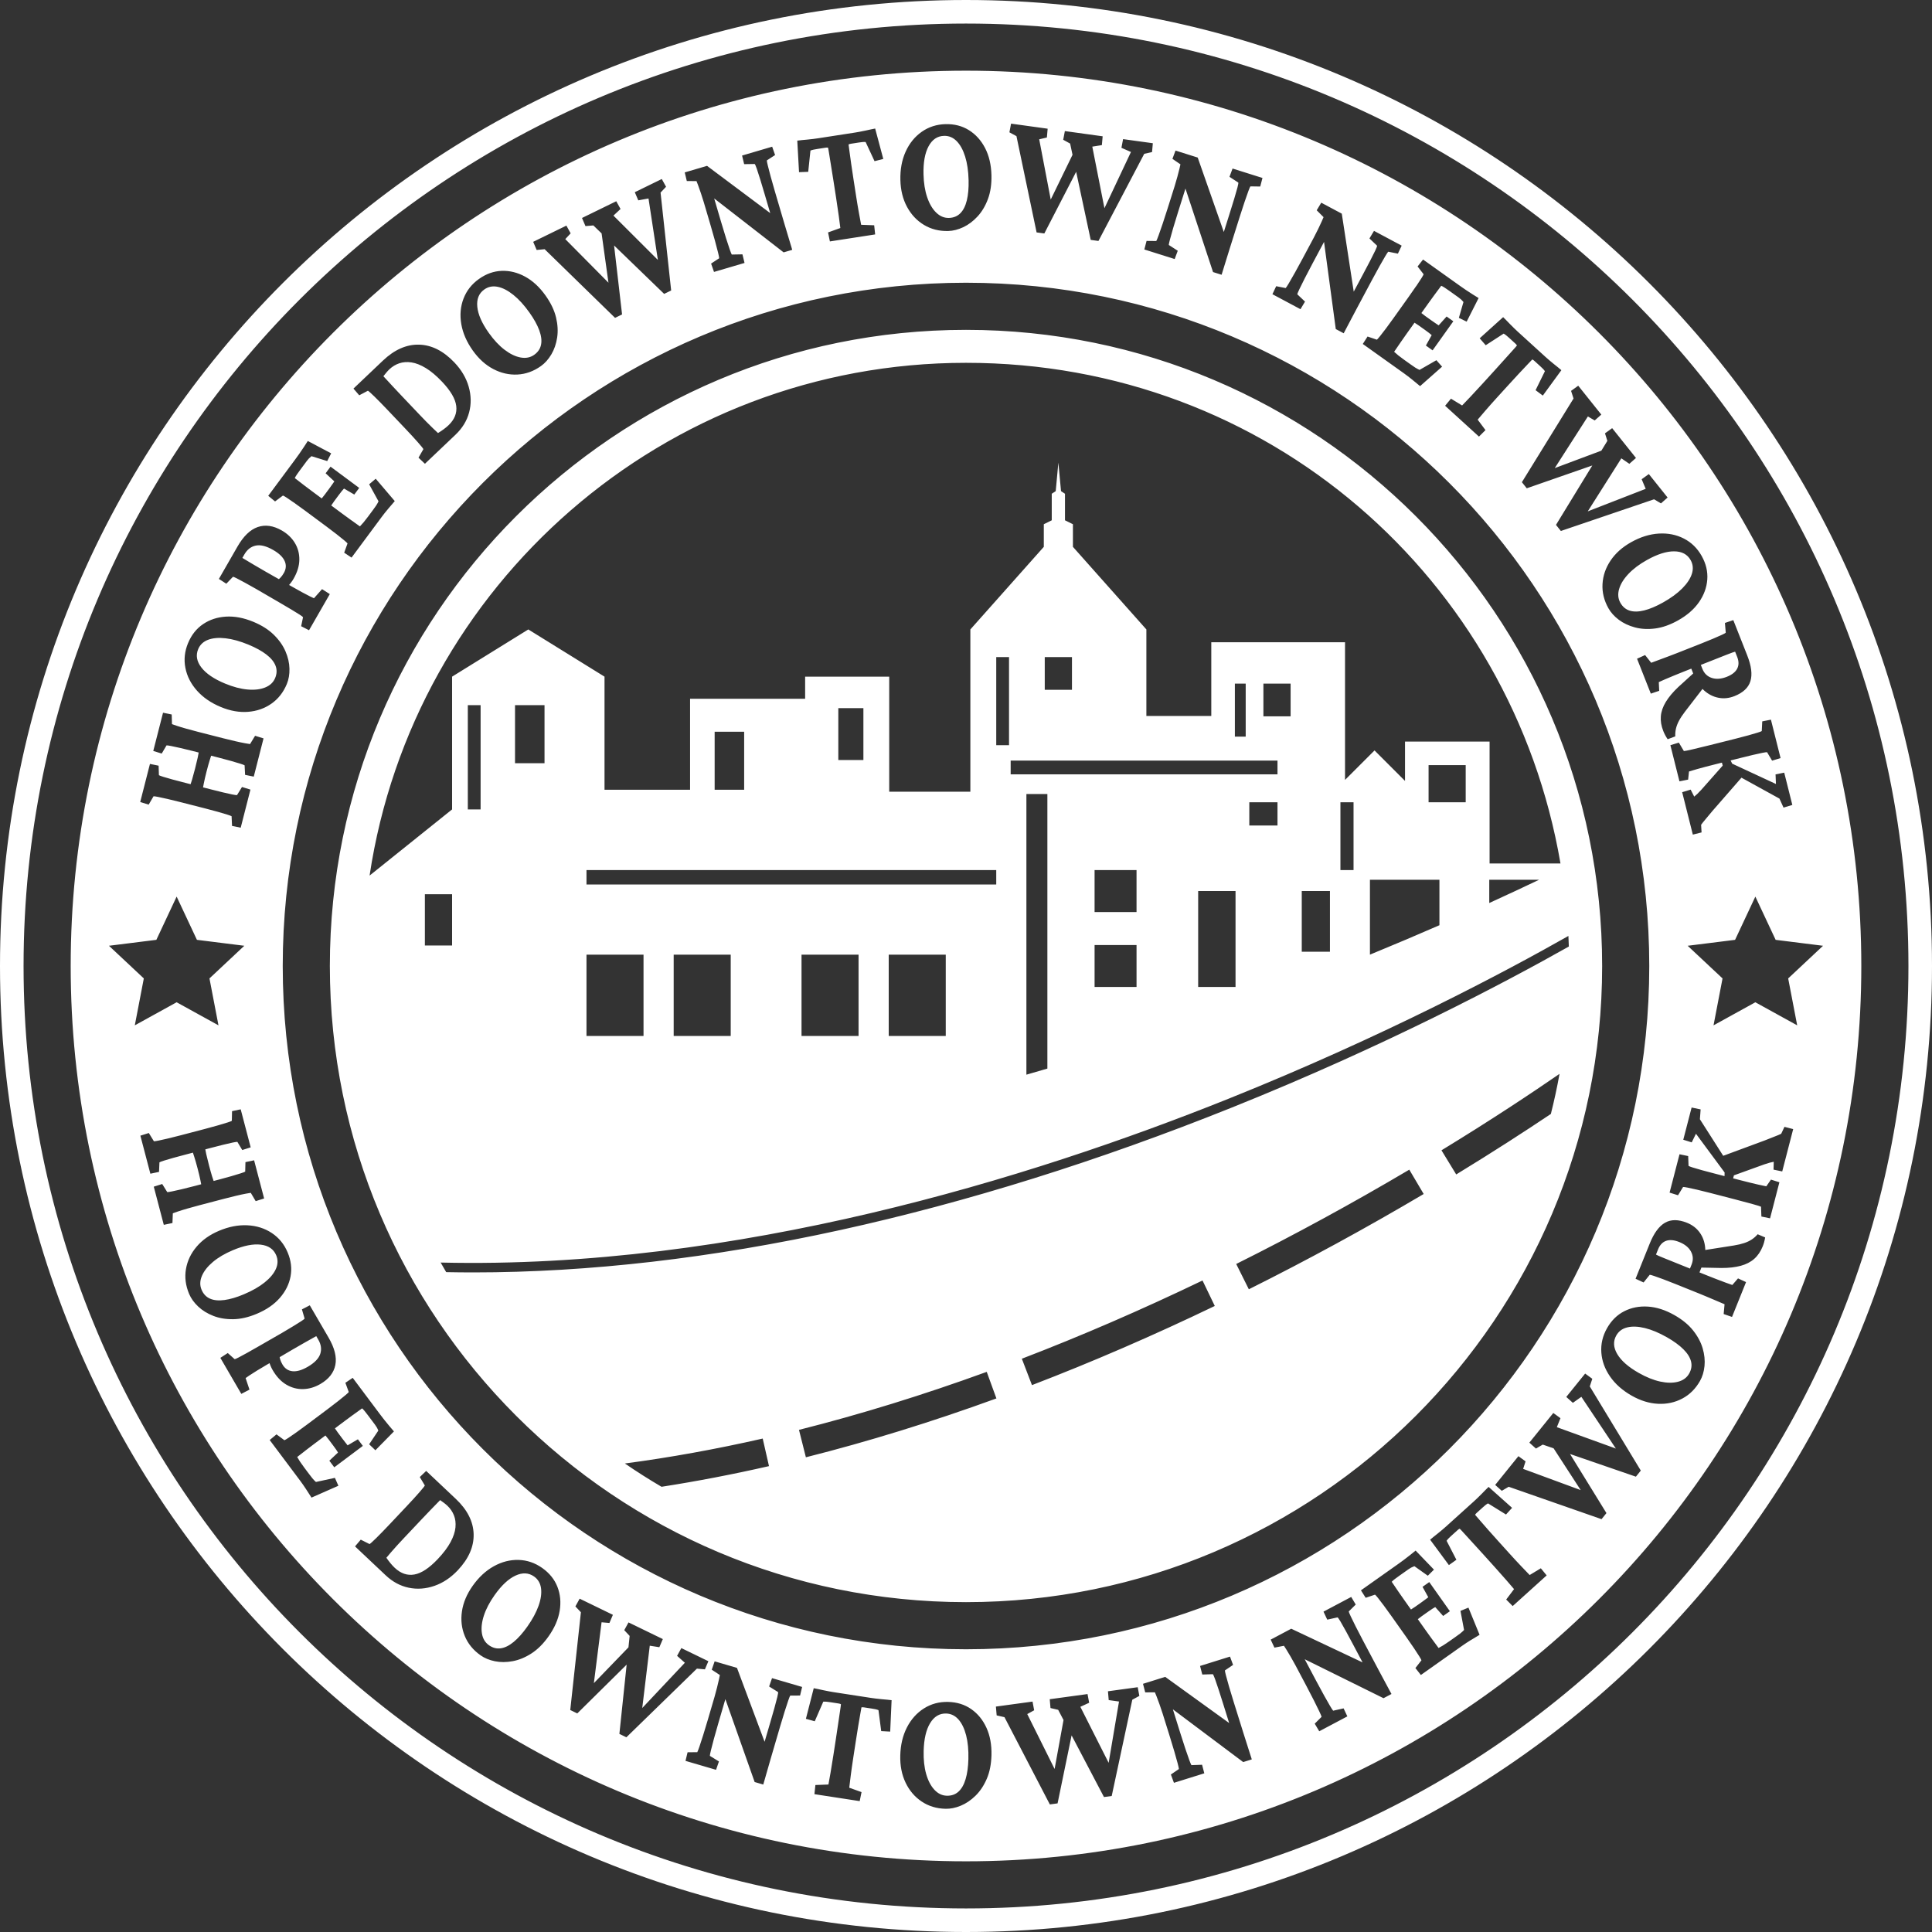 <?xml version="1.0" encoding="UTF-8"?><svg id="Layer_2" xmlns="http://www.w3.org/2000/svg" viewBox="0 0 2050 2050"><rect x="0" y="0" width="2050" height="2050" fill="#333333" stroke="none"/><defs><style>.cls-1{fill:#fff;}</style></defs><g id="HOPE_Logo"><path id="HOPE_DN_Logo_White_RGB" class="cls-1" d="M1025,0C458.91,0,0,458.91,0,1025s458.91,1025,1025,1025,1025-458.91,1025-1025S1591.09,0,1025,0ZM1025,2025c-552.28,0-1000-447.72-1000-1000S472.72,25,1025,25s1000,447.72,1000,1000-447.72,1000-1000,1000ZM258.83,1373.33c-7.72,3.25-14.63,5.29-20.73,6.1-6.1.82-11.19.33-15.26-1.46-4.08-1.79-7.06-4.94-8.96-9.45-1.94-4.61-1.83-9.49.34-14.64,2.17-5.15,6.05-10.09,11.66-14.83,5.6-4.73,12.66-8.89,21.19-12.49,11.63-4.9,21.52-6.86,29.67-5.88,8.14.98,13.59,4.73,16.34,11.26,1.98,4.7,1.88,9.52-.32,14.46-2.19,4.93-6.18,9.72-11.96,14.36-5.78,4.64-13.1,8.83-21.97,12.56ZM261.44,594.54c-2.09-1.26-3.51-2.11-4.27-2.54l2.1-3.66c3.01-5.24,7.05-8.38,12.13-9.43,5.07-1.05,11.24.51,18.5,4.69,6.18,3.55,10.22,7.44,12.12,11.65,1.9,4.22,1.61,8.49-.89,12.83-1.14,1.99-2.33,3.62-3.57,4.89-.56.58-1.11,1.09-1.66,1.57l-13.7-7.78c-4.98-2.87-9.17-5.3-12.56-7.31-3.39-2.01-6.13-3.64-8.21-4.9ZM1025,75c-524.67,0-950,425.33-950,950s425.33,950,950,950,950-425.33,950-950S1549.67,75,1025,75ZM1869.37,775.72l.51-10.28,9.21-1.83,10.23,40.77-8.98,2.74-5.34-8.97c-.54-.08-2.13.13-4.77.63-2.65.5-6,1.24-10.08,2.21-4.08.97-8.54,2.06-13.39,3.28l-10.47,2.63,1.74,3.43,46.39,21.54-.43-10.2,9.21-1.83,8.6,34.25-9.34,2.83-4.33-9.55-40.3-22.2-30.68,35.18c-2.67,3.25-4.82,5.83-6.47,7.74-1.65,1.92-2.88,3.41-3.71,4.48-.83,1.07-1.48,1.93-1.96,2.59l.48,8.09-9.27,2.33-11.3-45.01,8.98-2.74,3.8,7.42c1.18-.94,2.26-1.88,3.25-2.83.99-.95,2.39-2.4,4.22-4.36l22.74-25.69-.8-3.18-7.09,1.78c-7.64,1.92-14.02,3.6-19.13,5.04-5.12,1.45-8.02,2.31-8.73,2.59l-.93,8.61-9.21,1.83-9.62-38.34,8.98-2.74,5.34,8.97c.78.02,3.75-.57,8.93-1.76,5.18-1.19,11.59-2.75,19.22-4.66l26.73-6.71c4.97-1.25,9.47-2.43,13.51-3.55,4.04-1.12,7.31-2.08,9.82-2.87,2.51-.79,3.98-1.35,4.41-1.67ZM1827,673.62c2.38-1.11,3.77-1.85,4.16-2.23l-.88-10.4,8.89-3,14.8,37.5c4.4,11.14,5.52,20.22,3.38,27.22-2.14,7-7.81,12.32-16.99,15.94-5.7,2.25-11.35,2.83-16.95,1.73-5.61-1.09-10.69-3.68-15.25-7.76-.57-.51-1.13-1.05-1.68-1.6l-18.77,24.36c-2.57,3.37-4.63,6.5-6.17,9.4-1.54,2.9-2.62,5.71-3.23,8.41-.61,2.7-.85,5.43-.71,8.17l-8.08,3.02c-.96-1.41-1.82-2.84-2.59-4.27-.77-1.43-1.46-2.93-2.07-4.48-2.14-5.43-3-10.66-2.57-15.7.43-5.04,2.19-10.1,5.29-15.19,3.1-5.09,7.48-10.32,13.16-15.69l15.87-14.44-2.02-5.13-7.85,3.1c-3.02,1.19-6.33,2.52-9.91,4-3.59,1.47-6.9,2.86-9.94,4.17-3.04,1.31-5.3,2.32-6.77,3.01l.42,9.24-8.89,3-14.62-37.06,8.55-3.88,6.46,8.2c.7-.27,2.07-.79,4.13-1.54,2.05-.75,4.43-1.64,7.12-2.64,2.69-1.01,5.41-2.03,8.17-3.05,2.75-1.03,5.29-2,7.62-2.92l25.64-10.12c4.77-1.88,9.08-3.64,12.94-5.27,3.86-1.63,6.98-3.01,9.36-4.11ZM1750,1025c0,400.41-324.59,725-725,725s-725-324.59-725-725,324.59-725,725-725,725,324.59,725,725ZM1805.64,589.98c4.58,8.18,6.55,16.5,5.92,24.98-.63,8.47-3.57,16.47-8.81,24-5.24,7.53-12.66,13.98-22.26,19.35-8.4,4.7-16.48,7.55-24.22,8.55-7.75,1-14.91.62-21.48-1.14-6.57-1.76-12.27-4.45-17.09-8.07-4.82-3.63-8.51-7.71-11.05-12.26-4.68-8.36-6.77-16.95-6.26-25.77.51-8.82,3.35-17.1,8.55-24.84,5.19-7.74,12.48-14.24,21.86-19.49,9.82-5.5,19.57-8.54,29.27-9.13,9.69-.59,18.56,1.16,26.58,5.26,8.02,4.1,14.35,10.29,18.99,18.56ZM1674.63,409.27l24.48,30.64-7.03,6.22-7.22-4.23-35.15,54.8,49.47-18.52,6.36-10.4-2.53-7.98,7.62-5.49,25.26,31.62-7.03,6.22-8.49-5.82-35.63,56.27,61.48-23.92-4.29-10.17,7.62-5.49,19.9,24.9-7.03,6.22-7.32-4.35-98.9,33.62-5.17-6.47,38.54-63.04-69.56,24.22-5.17-6.47,54.81-88.8-2.63-8.1,7.62-5.49ZM1594.93,336.5c.77.7,1.81,1.73,3.11,3.08,1.3,1.36,2.72,2.82,4.25,4.38,1.53,1.57,3.03,3.06,4.49,4.47,1.46,1.42,2.69,2.58,3.69,3.49l29.46,26.83c1,.91,2.27,2.03,3.82,3.35,1.54,1.32,3.17,2.67,4.87,4.05,1.7,1.38,3.27,2.64,4.7,3.77,1.43,1.14,2.57,2.09,3.42,2.86l-19.69,26.96-7.68-5.73,9.9-20.15c-.6-.89-1.33-1.76-2.17-2.61-.85-.85-1.77-1.74-2.77-2.65l-3.81-3.47c-.69-.63-1.48-1.35-2.37-2.16-.89-.81-1.64-1.33-2.27-1.56-.5.55-2.1,2.23-4.79,5.02-2.69,2.79-5.84,6.14-9.45,10.03-3.62,3.89-7.32,7.92-11.11,12.08l-11.74,12.89c-4.71,5.18-8.93,9.92-12.64,14.23-3.72,4.31-6.46,7.52-8.23,9.62l8.28,11.09-6.91,6.89-35.93-32.72,6.22-7.52,11.82,7.21c1.93-1.96,4.84-5.01,8.75-9.15,3.9-4.13,8.22-8.79,12.93-13.96l11.74-12.89c3.79-4.16,7.45-8.22,10.99-12.18,3.54-3.96,6.61-7.38,9.22-10.24,2.61-2.86,4.13-4.61,4.56-5.23-.29-.6-.88-1.31-1.77-2.12-.89-.81-1.68-1.53-2.37-2.16l-4.04-3.68c-1-.91-1.99-1.76-2.95-2.56-.97-.79-1.96-1.49-2.97-2.07l-19.05,12.33-6.4-7.35,24.9-22.46ZM1502.73,303.61c2.38-3.52,4.25-6.37,5.61-8.55,1.36-2.18,2.1-3.53,2.22-4.06l-6.4-8.25,5.82-7.36,39.18,27.94c1.7,1.21,3.77,2.65,6.22,4.32,2.45,1.67,4.9,3.26,7.34,4.77,2.44,1.51,4.5,2.79,6.19,3.84l-12.68,25.04-8.25-4.04,4.87-16.79c-.97-1.15-1.84-2.08-2.62-2.79-.78-.71-1.67-1.42-2.69-2.15l-9.67-6.9c-1.61-1.15-3.18-2.23-4.7-3.23-1.52-1.01-2.82-1.74-3.9-2.2-.58.82-1.47,2.02-2.68,3.62-1.21,1.6-2.74,3.66-4.59,6.17-1.86,2.51-3.98,5.45-6.38,8.81l-7.4,10.37s.08.07.12.1c1.2,1.01,2.56,2.06,4.09,3.15l6.74,4.81c1.61,1.15,3.09,2.17,4.44,3.05,1.35.89,2.32,1.54,2.92,1.96l8.44-9.41,7.12,5.08-21.99,30.84-7.12-5.08,6.15-11.04c-.52-.52-1.42-1.28-2.7-2.27-1.28-.99-2.72-2.06-4.33-3.21l-6.74-4.81c-1.53-1.09-2.96-2.03-4.31-2.84-.05-.03-.09-.05-.14-.08l-8.27,11.59c-2.32,3.26-4.37,6.17-6.14,8.75-1.77,2.57-3.26,4.74-4.45,6.5-1.19,1.76-2.11,3.1-2.77,4.01,1.38,1.29,2.86,2.58,4.44,3.86,1.58,1.28,3.64,2.83,6.19,4.64l6.87,4.9c2.12,1.51,3.73,2.62,4.83,3.33,1.1.71,1.95,1.2,2.58,1.49.62.29,1.31.63,2.06,1.01l17.88-10.28,6.05,6.85-23.36,20.65c-2.31-1.96-5.05-4.22-8.22-6.78-3.16-2.56-6.1-4.81-8.81-6.75l-43.76-31.21,5.06-7.9,9.88,3.36c.53-.39,1.62-1.6,3.28-3.65,1.65-2.05,3.72-4.72,6.2-8.02,2.48-3.3,5.21-7.03,8.18-11.21l16-22.44c2.98-4.17,5.65-8.02,8.04-11.54ZM1354.11,303.68l10.1,1.99c.54-.56,1.67-2.3,3.4-5.2,1.73-2.9,3.89-6.67,6.48-11.31,2.59-4.64,5.36-9.71,8.31-15.23l11.75-22c1.59-2.98,3.12-6.02,4.61-9.12,1.48-3.11,2.74-5.8,3.78-8.08,1.04-2.28,1.66-3.72,1.86-4.32l-7.27-7.28,4.83-8.05,21.78,11.63,12.68,82.75,9.67-18.1c2.83-5.29,5.39-10.16,7.7-14.59,2.31-4.43,4.13-8.07,5.46-10.9,1.33-2.83,1.98-4.54,1.94-5.13l-8.1-7.72,4.83-8.05,29.36,15.68-4,8.49-10.23-2.06c-.42.34-1.43,1.86-3.04,4.54-1.61,2.68-3.64,6.21-6.08,10.57-2.45,4.36-5.08,9.19-7.91,14.48l-16.87,31.59c-2.77,5.18-5.17,9.74-7.22,13.68-2.05,3.94-4.1,7.84-6.16,11.7l-8.41-4.49-12.45-92.46-12.16,22.77c-3.18,5.95-5.96,11.27-8.34,15.95-2.38,4.68-4.25,8.46-5.62,11.35-1.36,2.89-2.13,4.71-2.3,5.47l8.24,7.8-4.83,8.05-29.77-15.9,4-8.49ZM1229.27,250.01c1.16-3.17,2.59-7.27,4.29-12.31,1.69-5.04,3.48-10.53,5.36-16.49l7.5-23.78c1.01-3.22,1.96-6.49,2.85-9.82.88-3.32,1.63-6.2,2.23-8.64.6-2.43.95-3.96,1.04-4.59l-8.49-5.82,3.27-8.8,23.55,7.42,27.69,79,6.17-19.57c1.8-5.72,3.43-10.98,4.89-15.76,1.45-4.78,2.58-8.69,3.37-11.72.79-3.03,1.11-4.83.96-5.4l-9.38-6.1,3.27-8.8,31.74,10-2.37,9.08-10.44-.15c-.35.41-1.07,2.09-2.16,5.02-1.09,2.93-2.44,6.77-4.04,11.51-1.6,4.74-3.31,9.97-5.11,15.69l-10.77,34.16c-1.77,5.61-3.29,10.53-4.58,14.78-1.29,4.25-2.58,8.46-3.9,12.63l-9.09-2.87-29.26-88.58-7.76,24.62c-2.03,6.44-3.78,12.18-5.26,17.21-1.48,5.04-2.62,9.1-3.43,12.19-.81,3.09-1.23,5.02-1.25,5.8l9.53,6.15-3.27,8.8-32.19-10.15,2.37-9.08,10.29.1c.42-.65,1.22-2.56,2.38-5.74ZM1072.79,131.19l38.85,5.37-.82,9.35-8.15,1.9,12.23,63.94,23.13-47.49-2.55-11.92-7.33-4.04,1.75-9.22,40.09,5.54-.82,9.35-10.16,1.62,12.89,65.34,28.13-59.67-10.11-4.43,1.75-9.22,31.57,4.36-.82,9.35-8.3,1.88-48.59,92.47-8.2-1.13-15.44-72.26-33.78,65.45-8.2-1.13-21.37-102.14-7.48-4.06,1.75-9.22ZM960.95,160.92c4-8.85,9.68-15.87,17.06-21.06,7.37-5.18,15.8-7.9,25.27-8.14,9.37-.23,17.66,1.9,24.86,6.41,7.2,4.51,12.9,10.84,17.12,18.98,4.21,8.15,6.46,17.72,6.74,28.72.24,9.62-1.01,18.1-3.74,25.41-2.74,7.32-6.41,13.48-11.03,18.47-4.62,4.99-9.65,8.78-15.11,11.35-5.46,2.57-10.79,3.93-16,4.06-9.58.24-18.15-1.92-25.72-6.48-7.57-4.56-13.56-10.94-17.98-19.15-4.43-8.2-6.77-17.68-7.04-28.43-.28-11.25,1.58-21.29,5.58-30.15ZM850.35,148.7c1.87-.16,3.9-.35,6.08-.56,2.18-.21,4.28-.44,6.3-.69,2.02-.25,3.69-.48,5.03-.68l39.38-6.09c1.34-.21,3.01-.5,5-.87,2-.37,4.07-.79,6.21-1.25,2.14-.46,4.1-.89,5.89-1.29,1.78-.4,3.24-.69,4.37-.87l8.63,32.25-9.28,2.38-9.47-20.35c-1.07-.09-2.2-.07-3.39.05-1.19.12-2.46.29-3.8.49l-5.1.79c-.93.14-1.98.31-3.17.49-1.18.18-2.07.45-2.65.79.11.74.42,3.04.91,6.88.49,3.85,1.11,8.4,1.88,13.66.76,5.26,1.57,10.67,2.43,16.23l2.67,17.23c1.07,6.92,2.12,13.18,3.14,18.77,1.02,5.6,1.8,9.75,2.32,12.45l13.84.52,1.03,9.71-48.02,7.43-1.95-9.56,13.03-4.67c-.32-2.73-.86-6.92-1.63-12.56-.77-5.64-1.68-11.91-2.76-18.83l-2.67-17.23c-.86-5.56-1.72-10.96-2.59-16.2-.87-5.24-1.59-9.78-2.18-13.61-.59-3.83-1-6.11-1.22-6.83-.66-.15-1.58-.14-2.76.05-1.18.18-2.24.35-3.17.49l-5.4.84c-1.34.21-2.62.44-3.85.69-1.23.25-2.39.59-3.48,1.01l-2.36,22.56-9.75.37-1.86-33.48c1.03-.16,2.48-.32,4.35-.48ZM750.22,175.99l67.04,50.14-5.79-19.69c-1.69-5.76-3.27-11.02-4.73-15.81-1.46-4.78-2.71-8.65-3.74-11.6-1.03-2.95-1.77-4.63-2.21-5.02l-11.19.17-2.2-9.13,31.93-9.4,3.1,8.86-8.75,5.7c-.06.54.28,2.33,1.01,5.37.73,3.04,1.75,6.98,3.07,11.8,1.31,4.83,2.81,10.12,4.51,15.87l10.11,34.36c1.66,5.64,3.14,10.58,4.44,14.82,1.3,4.24,2.57,8.46,3.81,12.66l-9.14,2.69-73.68-57.22,7.29,24.77c1.91,6.48,3.65,12.22,5.23,17.22,1.58,5.01,2.9,9.02,3.95,12.03,1.05,3.01,1.78,4.85,2.19,5.51l11.34-.21,2.2,9.13-32.38,9.53-3.1-8.86,8.6-5.66c-.01-.78-.42-2.81-1.22-6.09-.8-3.28-1.9-7.48-3.3-12.61-1.4-5.12-2.98-10.68-4.75-16.68l-7.04-23.92c-.95-3.24-1.99-6.48-3.11-9.74-1.12-3.25-2.11-6.06-2.96-8.41-.86-2.35-1.42-3.81-1.7-4.39l-10.29-.1-2.2-9.13,23.68-6.97ZM600.97,239.38l4.54,8.22-5.7,6.12,45.82,46.25-7.29-52.31-8.76-8.47-8.34.73-3.69-8.63,36.36-17.76,4.54,8.22-7.53,7.02,47.14,47.04-9.94-65.21-10.86,1.97-3.69-8.63,28.64-13.99,4.54,8.22-5.84,6.19,11.25,103.85-7.44,3.63-53.12-51.36,8.47,73.17-7.44,3.63-74.71-72.85-8.48.8-3.69-8.63,35.24-17.21ZM491.83,316.87c3.21-8.42,8.68-15.38,16.4-20.88,7.64-5.44,15.7-8.3,24.19-8.59,8.49-.29,16.76,1.77,24.81,6.16,8.05,4.4,15.27,11.08,21.64,20.04,5.58,7.84,9.29,15.56,11.11,23.16,1.83,7.6,2.22,14.76,1.19,21.48-1.04,6.72-3.09,12.67-6.18,17.86-3.09,5.19-6.75,9.29-10.99,12.31-7.81,5.56-16.12,8.56-24.95,9.01-8.82.45-17.36-1.49-25.62-5.82-8.26-4.33-15.5-10.87-21.74-19.63-6.52-9.17-10.6-18.54-12.24-28.11-1.64-9.57-.85-18.57,2.36-27ZM406.33,382.61c12.23-11.62,25.02-17.26,38.35-16.91,13.34.35,25.81,6.64,37.44,18.87,7.49,7.88,12.56,16.47,15.21,25.77,2.65,9.29,2.8,18.38.45,27.24-2.35,8.87-7.19,16.79-14.51,23.74l-32.4,30.78-6.8-6.47,5.18-9.06c-.37-.85-2.36-3.32-5.96-7.4-3.59-4.08-7.97-8.85-13.14-14.28l-18.98-19.98c-5.34-5.62-9.96-10.33-13.85-14.13-3.9-3.8-6.22-5.86-6.96-6.19l-9.19,4.85-6.12-7.12,31.26-29.7ZM313.29,487.41c1.24-1.67,2.72-3.72,4.44-6.14,1.72-2.42,3.35-4.84,4.91-7.25,1.56-2.41,2.87-4.45,3.95-6.11l24.8,13.14-4.19,8.17-16.7-5.19c-1.17.95-2.12,1.81-2.84,2.57-.72.76-1.45,1.65-2.2,2.65l-7.07,9.54c-1.18,1.59-2.29,3.14-3.32,4.64-1.03,1.5-1.79,2.79-2.28,3.86.8.6,1.99,1.51,3.57,2.74,1.58,1.23,3.6,2.8,6.08,4.71,2.48,1.91,5.38,4.08,8.69,6.54l10.23,7.59s.07-.08.1-.12c1.03-1.18,2.11-2.52,3.22-4.03l4.93-6.65c1.18-1.59,2.22-3.05,3.14-4.39.91-1.33,1.58-2.29,2.02-2.88l-9.25-8.61,5.21-7.03,30.42,22.56-5.21,7.03-10.93-6.35c-.53.51-1.31,1.4-2.32,2.66-1.01,1.26-2.11,2.69-3.29,4.27l-4.93,6.65c-1.12,1.51-2.09,2.92-2.92,4.25-.03.05-.05.09-.08.13l11.43,8.48c3.21,2.38,6.09,4.49,8.63,6.3,2.54,1.82,4.68,3.34,6.42,4.57,1.74,1.23,3.06,2.17,3.96,2.84,1.32-1.36,2.63-2.81,3.94-4.37,1.31-1.56,2.9-3.59,4.76-6.1l5.03-6.78c1.55-2.09,2.69-3.68,3.42-4.76.73-1.08,1.24-1.93,1.54-2.55.3-.62.65-1.3,1.05-2.04l-9.94-18.07,6.96-5.92,20.21,23.74c-2,2.28-4.31,4.97-6.93,8.09-2.62,3.11-4.92,6.01-6.91,8.69l-32.02,43.17-7.81-5.21,3.55-9.82c-.38-.54-1.57-1.65-3.59-3.34-2.02-1.69-4.65-3.8-7.9-6.35-3.25-2.54-6.93-5.34-11.05-8.39l-22.14-16.42c-4.12-3.05-7.91-5.8-11.39-8.25-3.47-2.45-6.29-4.37-8.44-5.77-2.15-1.4-3.49-2.17-4.02-2.3l-8.37,6.25-7.25-5.96,28.67-38.65ZM251.96,579.99c6.39-11.11,13.57-18.03,21.56-20.77,7.99-2.73,16.48-1.52,25.48,3.65,5.96,3.43,10.57,7.82,13.83,13.18,3.26,5.36,4.86,11.3,4.79,17.81-.07,6.51-2.1,13.24-6.1,20.2-.88,1.54-1.87,3.01-2.97,4.42-.59.76-1.2,1.5-1.81,2.22l1.71.97c4.34,2.49,8.29,4.71,11.86,6.64,3.57,1.94,6.46,3.44,8.65,4.52,2.19,1.08,3.58,1.73,4.18,1.95l8.58-9.66,8.22,5.27-22.04,38.34-8.36-4.27,1.99-9.49c-.28-.52-1.47-1.45-3.59-2.78-2.12-1.33-4.91-3.06-8.38-5.18-3.47-2.11-7.37-4.42-11.71-6.91l-26.09-15.18c-4.23-2.43-8.1-4.59-11.62-6.5-3.52-1.9-6.42-3.45-8.69-4.63-2.27-1.19-3.7-1.77-4.29-1.75l-7.02,7.32-7.89-5.08,19.7-34.27ZM199.56,682.35c3.59-8.66,8.9-15.37,15.94-20.12,7.04-4.75,15.14-7.4,24.3-7.95,9.16-.55,18.82,1.28,28.98,5.49,8.89,3.68,16.13,8.26,21.71,13.73,5.58,5.47,9.72,11.33,12.41,17.57,2.69,6.25,4.1,12.38,4.24,18.42.14,6.03-.79,11.46-2.78,16.27-3.67,8.86-9.12,15.81-16.36,20.88-7.24,5.06-15.5,7.95-24.8,8.67-9.29.72-18.91-.98-28.84-5.1-10.39-4.3-18.82-10.08-25.3-17.33-6.47-7.25-10.58-15.29-12.33-24.13-1.75-8.84-.81-17.64,2.82-26.4ZM159.1,810.58l9.2,1.87.33,10.08c.56.36,2.11.94,4.68,1.76,2.57.82,5.87,1.77,9.91,2.86,4.05,1.09,8.49,2.25,13.33,3.49l5.68,1.45c.53-1.49,1.06-3.1,1.57-4.84.93-3.15,2.01-7.09,3.22-11.84,1.21-4.74,2.16-8.69,2.84-11.85.39-1.8.7-3.49.95-5.08l-5.67-1.45c-4.84-1.24-9.31-2.32-13.39-3.26-4.08-.93-7.44-1.66-10.09-2.17-2.64-.51-4.29-.75-4.95-.7l-5.12,8.69-8.97-2.77,10.37-40.57,9.2,1.87.29,10.23c.58.26,2.24.84,4.97,1.75,2.74.92,6.15,1.95,10.24,3.1,4.09,1.15,8.32,2.29,12.68,3.4l26.7,6.82c4.24,1.08,8.4,2.09,12.48,3.03,4.08.94,7.57,1.67,10.47,2.19,2.9.53,4.66.82,5.29.87l5.34-8.79,8.97,2.77-10.37,40.57-9.2-1.87-.51-10.13c-.55-.36-2.14-.95-4.77-1.78-2.62-.83-5.92-1.81-9.89-2.93-3.97-1.12-8.32-2.29-13.04-3.49l-7.82-2c-.43,1.35-.9,2.84-1.42,4.47-.98,3.08-2.12,7.15-3.41,12.19-1.29,5.05-2.25,9.18-2.88,12.41-.32,1.65-.62,3.16-.89,4.53l7.83,2c4.72,1.21,9.09,2.3,13.1,3.27,4.01.97,7.37,1.72,10.07,2.25,2.7.53,4.38.77,5.04.72l5.3-8.64,8.97,2.77-10.33,40.42-9.2-1.87-.47-10.28c-.55-.36-2.08-.94-4.59-1.74-2.5-.8-5.77-1.77-9.8-2.91-4.03-1.14-8.47-2.33-13.31-3.56l-26.7-6.82c-4.96-1.27-9.52-2.38-13.66-3.33-4.14-.95-7.53-1.68-10.18-2.2-2.64-.51-4.17-.72-4.59-.61l-5.16,8.84-8.97-2.78,10.33-40.42ZM115.61,1003.53l50.3-6.29,21.52-45.89,21.52,45.89,50.3,6.29-36.99,34.65,9.56,49.78-44.39-24.48-44.39,24.48,9.56-49.78-36.99-34.65ZM183.39,1287.44l-.4,10.28-9.19,1.93-10.63-40.5,8.95-2.83,5.36,8.61c.66.04,2.33-.21,5.04-.76,2.7-.55,6.06-1.29,10.07-2.24,4.02-.95,8.38-2.04,13.1-3.28l7.81-2.05c-.28-1.39-.59-2.92-.93-4.6-.64-3.17-1.62-7.28-2.94-12.31-1.32-5.04-2.49-9.12-3.51-12.25-.52-1.6-.99-3.06-1.43-4.39l-7.81,2.05c-4.72,1.24-9.06,2.4-13.04,3.5-3.98,1.1-7.28,2.07-9.9,2.92-2.62.85-4.21,1.45-4.76,1.81l-.44,10.13-9.19,1.93-10.59-40.35,8.95-2.83,5.4,8.76c.66.04,2.28-.19,4.85-.71,2.58-.52,5.9-1.25,9.98-2.22,4.08-.96,8.53-2.08,13.37-3.35l26.66-7c4.96-1.3,9.48-2.54,13.56-3.72,4.08-1.18,7.4-2.19,9.97-3.02,2.56-.83,3.99-1.4,4.3-1.7l.22-10.24,9.19-1.93,10.59,40.35-8.95,2.83-5.18-8.66c-.66-.04-2.31.2-4.94.73-2.64.53-5.99,1.3-10.05,2.32-4.07,1.01-8.52,2.15-13.35,3.42l-5.67,1.49c.26,1.56.58,3.22.97,4.99.71,3.21,1.69,7.17,2.93,11.91,1.24,4.73,2.33,8.65,3.28,11.74.54,1.76,1.08,3.39,1.64,4.9l5.66-1.48c4.83-1.27,9.26-2.49,13.29-3.65,4.02-1.16,7.31-2.16,9.88-3,2.56-.83,4.11-1.43,4.67-1.79l.26-10.08,9.19-1.93,10.63,40.5-8.95,2.83-5.22-8.81c-.63.06-2.36.35-5.2.88-2.84.53-6.32,1.28-10.46,2.26-4.14.98-8.38,2.04-12.73,3.18l-26.66,7c-4.23,1.11-8.36,2.25-12.38,3.41-4.03,1.16-7.43,2.22-10.22,3.17-2.79.95-4.47,1.55-5.05,1.81ZM210.28,1386.32c-4.39-4.14-7.6-8.61-9.62-13.41-3.72-8.83-4.84-17.6-3.35-26.31,1.49-8.71,5.24-16.62,11.26-23.73,6.02-7.11,13.99-12.76,23.9-16.93,10.37-4.37,20.4-6.3,30.1-5.81,9.7.49,18.31,3.22,25.83,8.19,7.52,4.97,13.12,11.82,16.8,20.56,3.64,8.64,4.67,17.13,3.1,25.48-1.57,8.35-5.38,15.97-11.42,22.87-6.05,6.9-14.14,12.48-24.28,16.75-8.87,3.74-17.21,5.67-25.03,5.79-7.81.13-14.89-1.05-21.22-3.52-6.33-2.48-11.69-5.78-16.08-9.93ZM284.28,1447.39c-4.32,2.52-8.21,4.84-11.67,6.97-3.46,2.13-6.2,3.88-8.23,5.24-2.03,1.36-3.29,2.24-3.77,2.65l4.1,12.26-8.66,4.5-22.24-38.22,7.87-5.12,7.23,6.46c.59.02,1.99-.56,4.2-1.72,2.21-1.17,5.1-2.73,8.66-4.68,3.56-1.95,7.51-4.19,11.83-6.7l26.17-15.05c4.21-2.45,8.02-4.73,11.43-6.83,3.4-2.1,6.19-3.84,8.35-5.22,2.16-1.38,3.38-2.33,3.66-2.85l-2.85-9.73,8.34-4.31,19.89,34.17c6.45,11.07,8.86,20.76,7.25,29.04-1.61,8.29-6.9,15.04-15.87,20.26-5.94,3.46-12.05,5.27-18.32,5.42-6.28.16-12.22-1.42-17.83-4.72-5.61-3.3-10.43-8.42-14.47-15.35-.89-1.53-1.68-3.12-2.35-4.78-.37-.9-.7-1.79-1.02-2.67l-1.69,1ZM330.5,1589.04c-1.61-2.57-3.53-5.55-5.77-8.95-2.23-3.4-4.35-6.44-6.35-9.1l-32.22-43.02,7.22-6,8.4,6.21c.62-.21,2.03-1.04,4.23-2.48,2.19-1.45,4.97-3.37,8.34-5.76,3.36-2.39,7.1-5.12,11.2-8.19l22.06-16.52c4.1-3.07,7.82-5.92,11.16-8.56,3.34-2.63,5.99-4.78,7.94-6.44,1.96-1.66,3.07-2.73,3.35-3.19l-3.59-9.8,7.78-5.25,28.85,38.52c1.25,1.67,2.79,3.67,4.62,6.01,1.83,2.34,3.68,4.6,5.55,6.78,1.87,2.18,3.44,4.02,4.73,5.53l-19.68,20.01-6.63-6.35,9.74-14.52c-.57-1.39-1.12-2.54-1.65-3.45-.53-.91-1.16-1.86-1.91-2.86l-7.12-9.5c-1.19-1.58-2.35-3.09-3.49-4.51-1.14-1.42-2.16-2.52-3.04-3.28-.8.6-2.02,1.48-3.65,2.64-1.63,1.16-3.72,2.65-6.25,4.48-2.53,1.83-5.45,3.98-8.75,6.46l-10.19,7.64s.05.09.08.13c.84,1.33,1.82,2.74,2.94,4.24l4.96,6.63c1.19,1.58,2.29,3,3.31,4.26,1.02,1.25,1.74,2.17,2.18,2.76l10.9-6.41,5.25,7-30.31,22.71-5.25-7,9.21-8.66c-.34-.66-.97-1.65-1.88-2.98-.92-1.33-1.97-2.79-3.16-4.37l-4.96-6.63c-1.12-1.5-2.21-2.84-3.24-4.01-.04-.04-.07-.08-.1-.12l-11.39,8.53c-3.2,2.4-6.04,4.55-8.51,6.47-2.47,1.92-4.54,3.53-6.21,4.85-1.67,1.32-2.95,2.31-3.85,2.98.92,1.65,1.94,3.33,3.06,5.03,1.12,1.7,2.61,3.8,4.49,6.3l5.06,6.75c1.56,2.08,2.75,3.63,3.59,4.63.83,1,1.5,1.74,2,2.21.5.47,1.06,1,1.66,1.59l20.16-4.36,3.69,8.37-28.53,12.58ZM460.89,1682.74c-9.13,3.16-18.19,3.81-27.18,1.95-8.99-1.86-17.15-6.26-24.5-13.19l-32.51-30.66,6.09-7.14,9.33,4.68c.83-.42,3.18-2.54,7.06-6.35,3.88-3.81,8.4-8.45,13.54-13.9l18.91-20.05c5.32-5.64,9.76-10.51,13.34-14.61,3.58-4.1,5.51-6.53,5.8-7.29l-5.35-8.91,6.77-6.5,31.37,29.59c12.28,11.58,18.6,24.03,18.99,37.37.38,13.33-5.21,26.14-16.79,38.42-7.46,7.91-15.76,13.45-24.89,16.6ZM593.85,1709.23c-1.49,9.05-5.41,18.07-11.76,27.05-5.56,7.86-11.62,13.91-18.19,18.14-6.57,4.24-13.19,6.97-19.88,8.22-6.69,1.24-12.98,1.27-18.9.07-5.92-1.2-11-3.3-15.25-6.31-7.83-5.53-13.41-12.39-16.74-20.57-3.34-8.18-4.33-16.88-2.97-26.1,1.36-9.22,5.14-18.22,11.35-27,6.5-9.19,13.99-16.13,22.49-20.84,8.5-4.71,17.25-6.94,26.26-6.69,9.01.25,17.38,3.11,25.12,8.58,7.65,5.41,13.02,12.08,16.1,20,3.08,7.92,3.87,16.4,2.38,25.45ZM657.22,1839.79l7.7-73.48-52.39,51.77-7.45-3.62,11.31-103.74-5.86-6.18,4.52-8.23,35.28,17.14-3.68,8.64-8.34-.72-8.17,64.58,36.7-37.99,1.27-12.12-5.72-6.11,4.52-8.23,36.4,17.68-3.68,8.64-10.17-1.6-7.98,66.12,45.22-48.02-8.25-7.34,4.52-8.23,28.67,13.93-3.68,8.64-8.48-.78-74.84,72.87-7.45-3.62ZM848.94,1799.09l-10.44.07c-.34.42-1.03,2.11-2.05,5.06-1.03,2.96-2.3,6.82-3.8,11.59-1.51,4.77-3.1,10.03-4.79,15.79l-10.06,34.37c-1.65,5.64-3.08,10.6-4.27,14.87-1.2,4.27-2.41,8.51-3.64,12.71l-9.15-2.68-31.07-87.96-7.25,24.78c-1.9,6.48-3.53,12.25-4.91,17.32-1.38,5.07-2.44,9.15-3.18,12.26-.75,3.1-1.13,5.04-1.13,5.82l9.65,5.95-3.08,8.87-32.39-9.48,2.18-9.13,10.29-.11c.41-.66,1.17-2.59,2.26-5.78s2.44-7.33,4.04-12.4c1.59-5.07,3.27-10.6,5.02-16.6l7.01-23.93c.95-3.24,1.83-6.53,2.65-9.87.82-3.34,1.5-6.23,2.05-8.68.55-2.44.86-3.98.94-4.61l-8.6-5.64,3.08-8.87,23.69,6.94,29.31,78.42,5.77-19.7c1.69-5.76,3.2-11.04,4.56-15.86,1.35-4.81,2.4-8.74,3.12-11.78.73-3.04,1.01-4.85.85-5.42l-9.5-5.91,3.08-8.87,31.94,9.35-2.18,9.13ZM944.59,1837.36l-9.56-.52-2.9-22.26c-.99-.4-2.08-.73-3.25-.97-1.18-.24-2.43-.47-3.77-.67l-5.1-.78c-.93-.14-1.98-.31-3.17-.49-1.18-.18-2.1-.2-2.76-.04-.11.74-.52,3.02-1.21,6.83-.69,3.81-1.47,8.34-2.33,13.59-.86,5.24-1.72,10.64-2.57,16.2l-2.65,17.23c-1.06,6.92-1.95,13.2-2.66,18.85-.71,5.65-1.22,9.84-1.54,12.57l13.04,4.66-1.95,9.57-48.03-7.39,1.02-9.71,13.83-.53c.52-2.7,1.26-6.85,2.23-12.46.97-5.6,1.98-11.87,3.05-18.79l2.65-17.23c.86-5.56,1.66-10.97,2.42-16.23.75-5.26,1.43-9.8,2.02-13.63.59-3.83.89-6.12.9-6.88-.58-.34-1.46-.6-2.65-.79-1.18-.18-2.24-.34-3.17-.49l-5.41-.83c-1.34-.21-2.63-.37-3.88-.5-1.25-.13-2.45-.16-3.62-.08l-9.05,20.8-9.4-2.59,8.32-32.49c1.03.16,2.46.44,4.3.85,1.83.41,3.82.84,5.97,1.3,2.14.46,4.21.87,6.21,1.24,2,.37,3.67.66,5,.86l39.38,6.06c1.34.21,3.02.43,5.03.68,2.02.25,4.12.48,6.3.68,2.18.21,4.18.39,6,.54,1.82.16,3.3.32,4.43.49l-1.49,33.35ZM1052.02,1862.33c-.24,9.62-1.91,18.02-5.01,25.2-3.1,7.18-7.08,13.14-11.94,17.9-4.86,4.75-10.08,8.28-15.66,10.58-5.58,2.3-10.97,3.38-16.18,3.25-9.58-.24-18.04-2.82-25.36-7.76-7.33-4.93-13-11.61-17.01-20.02-4.01-8.41-5.88-17.99-5.61-28.74.28-11.25,2.64-21.19,7.08-29.83,4.44-8.64,10.47-15.37,18.09-20.18,7.62-4.81,16.17-7.1,25.65-6.86,9.37.23,17.54,2.78,24.5,7.65,6.96,4.86,12.35,11.47,16.15,19.82,3.8,8.35,5.57,18.02,5.29,29.02ZM1201.46,1803.53l-21.85,102.15-8.21,1.12-34.35-65.42-14.88,72.14-8.21,1.12-48.13-92.59-8.3-1.89-.8-9.35,38.86-5.31,1.73,9.23-7.33,4.03,29.02,58.27,9.46-51.97-5.67-10.79-8.15-1.92-.8-9.35,40.1-5.48,1.73,9.23-9.35,4.3,30.03,59.44,10.99-65.04-10.93-1.53-.8-9.35,31.58-4.31,1.73,9.23-7.49,4.05ZM1319.15,1869.71l-74.63-55.97,7.7,24.64c2.01,6.44,3.85,12.15,5.52,17.13,1.66,4.98,3.05,8.97,4.15,11.96,1.1,3,1.86,4.82,2.28,5.47l11.33-.4,2.35,9.09-32.21,10.07-3.24-8.81,8.5-5.8c-.03-.78-.47-2.8-1.32-6.07-.86-3.27-2.03-7.45-3.52-12.55-1.49-5.1-3.16-10.63-5.03-16.6l-7.44-23.8c-1.01-3.22-2.1-6.45-3.27-9.68-1.17-3.23-2.21-6.02-3.1-8.36-.89-2.34-1.49-3.79-1.77-4.36l-10.29.07-2.35-9.09,23.56-7.37,67.87,49-6.12-19.59c-1.79-5.73-3.46-10.97-5-15.72-1.54-4.75-2.85-8.6-3.93-11.54-1.08-2.93-1.85-4.6-2.29-4.98l-11.19.35-2.35-9.09,31.77-9.93,3.25,8.81-8.65,5.85c-.05.54.32,2.33,1.1,5.35.78,3.03,1.87,6.95,3.26,11.75,1.39,4.8,2.98,10.07,4.77,15.79l10.69,34.18c1.75,5.61,3.32,10.52,4.69,14.74,1.37,4.22,2.71,8.42,4.02,12.59l-9.1,2.84ZM1468.04,1801.93l-83.63-41.35,12.09,22.81c3.16,5.96,6.02,11.24,8.57,15.83,2.55,4.59,4.64,8.26,6.27,11,1.63,2.74,2.71,4.4,3.25,4.96l11.07-2.47,3.98,8.5-29.82,15.8-4.8-8.06,7.29-7.26c-.17-.76-.97-2.67-2.41-5.72s-3.36-6.95-5.76-11.7c-2.4-4.74-5.06-9.87-7.98-15.4l-11.68-22.04c-1.58-2.98-3.24-5.95-4.99-8.92-1.75-2.96-3.27-5.51-4.58-7.65-1.31-2.13-2.16-3.45-2.54-3.96l-10.1,1.96-3.98-8.5,21.81-11.56,75.7,35.74-9.61-18.13c-2.81-5.3-5.41-10.15-7.8-14.54-2.39-4.39-4.38-7.93-5.98-10.62-1.6-2.69-2.66-4.18-3.17-4.48l-10.93,2.4-3.98-8.5,29.41-15.58,4.8,8.06-7.43,7.33c.05.54.74,2.23,2.06,5.06,1.33,2.84,3.11,6.49,5.36,10.95,2.25,4.47,4.78,9.35,7.59,14.65l16.77,31.64c2.75,5.19,5.19,9.74,7.31,13.63,2.12,3.9,4.21,7.78,6.26,11.64l-8.42,4.46ZM1560.8,1740.16c-3.46,2.14-6.55,4.18-9.27,6.1l-43.88,31.04-5.8-7.38,6.43-8.22c-.19-.63-.98-2.06-2.37-4.3-1.39-2.23-3.23-5.06-5.53-8.49-2.3-3.43-4.92-7.23-7.89-11.42l-15.92-22.5c-2.96-4.18-5.71-7.98-8.25-11.39-2.54-3.41-4.61-6.11-6.22-8.12-1.61-2-2.64-3.15-3.1-3.43l-9.9,3.33-5.03-7.92,39.29-27.79c1.7-1.2,3.75-2.69,6.13-4.45,2.39-1.76,4.7-3.55,6.93-5.36,2.23-1.81,4.12-3.33,5.66-4.58l19.47,20.22-6.53,6.46-14.25-10.13c-1.41.54-2.57,1.06-3.49,1.55-.92.5-1.89,1.11-2.91,1.83l-9.69,6.86c-1.62,1.14-3.15,2.27-4.6,3.37-1.45,1.11-2.57,2.09-3.36,2.95.58.82,1.42,2.06,2.53,3.72,1.11,1.66,2.55,3.79,4.31,6.37,1.76,2.58,3.83,5.56,6.22,8.92l7.36,10.4s.09-.05.14-.08c1.35-.8,2.79-1.74,4.32-2.82l6.76-4.78c1.61-1.14,3.06-2.2,4.35-3.19,1.28-.98,2.22-1.69,2.82-2.11l-6.11-11.07,7.14-5.05,21.87,30.92-7.14,5.05-8.4-9.44c-.67.32-1.68.92-3.03,1.8-1.35.88-2.84,1.89-4.46,3.04l-6.76,4.78c-1.53,1.08-2.9,2.13-4.1,3.13-.04.04-.08.07-.12.1l8.22,11.62c2.31,3.27,4.39,6.16,6.24,8.68,1.85,2.52,3.41,4.64,4.68,6.34,1.27,1.71,2.23,3.02,2.88,3.93,1.68-.88,3.38-1.85,5.11-2.92,1.73-1.07,3.87-2.51,6.42-4.31l6.89-4.87c2.12-1.5,3.7-2.65,4.73-3.46,1.03-.8,1.78-1.45,2.26-1.94.48-.49,1.02-1.03,1.63-1.61l-3.81-20.27,8.46-3.46,11.8,28.86c-2.61,1.54-5.65,3.38-9.11,5.52ZM1605.07,1704.16l-6.88-6.92,8.33-11.06c-1.77-2.11-4.51-5.31-8.25-9.6-3.73-4.29-7.94-9.03-12.64-14.23l-11.68-12.94c-3.77-4.18-7.45-8.22-11.05-12.13-3.6-3.91-6.7-7.3-9.29-10.18-2.6-2.88-4.19-4.56-4.76-5.04-.63.23-1.39.75-2.28,1.55-.89.8-1.68,1.52-2.38,2.15l-4.06,3.66c-1.01.91-1.95,1.8-2.84,2.69-.88.89-1.67,1.8-2.35,2.76l10.41,20.16-7.95,5.66-19.93-26.97c.77-.7,1.9-1.63,3.37-2.79,1.48-1.16,3.07-2.43,4.77-3.81,1.71-1.37,3.34-2.72,4.89-4.03,1.55-1.31,2.83-2.43,3.83-3.33l29.58-26.7c1-.91,2.24-2.06,3.71-3.47,1.47-1.41,2.97-2.89,4.51-4.45,1.54-1.56,2.94-2.99,4.21-4.31,1.27-1.31,2.33-2.35,3.18-3.12l24.91,22.23-6.45,7.08-19.09-11.82c-.94.51-1.88,1.15-2.81,1.9-.93.76-1.9,1.59-2.9,2.5l-3.83,3.46c-.7.63-1.49,1.34-2.38,2.15-.89.8-1.48,1.51-1.78,2.11.5.56,2.01,2.31,4.53,5.25,2.52,2.95,5.54,6.41,9.06,10.39,3.52,3.98,7.17,8.06,10.94,12.23l11.68,12.94c4.69,5.2,9,9.85,12.93,13.97,3.93,4.12,6.85,7.16,8.77,9.13l11.85-7.16,6.19,7.55-36.07,32.56ZM1735.78,1566.86l-69.86-24.06,38.64,62.71-5.2,6.44-98.52-34.39-7.34,4.31-7-6.26,24.65-30.51,7.59,5.53-2.58,7.96,61.08,22.51-28.74-44.31-11.52-3.97-7.24,4.19-7-6.26,25.43-31.48,7.59,5.53-3.85,9.54,62.62,22.67-36.6-54.88-9.01,6.38-7-6.26,20.03-24.79,7.59,5.53-2.67,8.08,54.14,89.33-5.2,6.44ZM1808.6,1449.5c-.61,6.01-2.2,11.27-4.77,15.8-4.73,8.33-11,14.57-18.81,18.69-7.81,4.13-16.37,5.98-25.68,5.54-9.31-.44-18.64-3.31-27.99-8.62-9.78-5.56-17.43-12.33-22.96-20.32-5.52-7.99-8.61-16.48-9.25-25.47-.64-8.99,1.38-17.61,6.06-25.85,4.63-8.15,10.73-14.15,18.31-17.99,7.57-3.84,15.94-5.47,25.09-4.88,9.15.59,18.52,3.6,28.08,9.03,8.37,4.75,14.99,10.19,19.85,16.31,4.86,6.12,8.24,12.44,10.14,18.97,1.9,6.53,2.54,12.8,1.94,18.8ZM1871.93,1317.87c-.43,1.57-.96,3.13-1.58,4.67-2.18,5.41-5.16,9.8-8.94,13.16-3.78,3.36-8.54,5.83-14.29,7.39-5.75,1.56-12.53,2.34-20.34,2.34l-21.45-.43-2.06,5.11,7.83,3.15c3.02,1.21,6.33,2.52,9.94,3.92,3.61,1.4,6.98,2.67,10.09,3.81,3.11,1.14,5.44,1.97,6.99,2.48l6.05-7,8.52,3.94-14.88,36.96-8.87-3.07.95-10.4c-.7-.28-2.05-.85-4.06-1.72-2.01-.86-4.34-1.86-6.99-2.98-2.65-1.12-5.32-2.25-8.03-3.4-2.7-1.14-5.22-2.18-7.54-3.12l-25.57-10.29c-4.75-1.91-9.09-3.6-13.02-5.07-3.92-1.47-7.13-2.62-9.63-3.45-2.49-.84-4.01-1.25-4.55-1.24l-6.52,8.16-8.52-3.94,15.05-37.4c4.47-11.11,9.9-18.47,16.27-22.09,6.37-3.61,14.14-3.57,23.3.12,5.68,2.29,10.18,5.76,13.5,10.4,3.32,4.65,5.23,10.02,5.74,16.12.06.77.1,1.54.12,2.31l30.38-4.77c4.18-.67,7.83-1.54,10.94-2.58,3.12-1.04,5.83-2.34,8.13-3.88,2.31-1.54,4.35-3.36,6.13-5.45l7.94,3.37c-.27,1.69-.63,3.31-1.06,4.88ZM1891.05,1242.98l-9.19-1.9.22-8.34c-1.49.26-2.89.57-4.21.93-1.32.36-3.25.96-5.79,1.81l-32.27,11.66-.82,3.18,7.08,1.83c7.62,1.97,14.03,3.55,19.21,4.73,5.18,1.18,8.15,1.82,8.9,1.9l4.94-7.11,8.96,2.8-9.91,38.27-9.19-1.9-.4-10.43c-.67-.39-3.57-1.3-8.69-2.73-5.12-1.43-11.49-3.14-19.11-5.11l-26.68-6.91c-4.96-1.28-9.48-2.4-13.56-3.35-4.08-.95-7.41-1.68-9.99-2.18-2.58-.51-4.14-.72-4.67-.65l-5.37,8.78-8.96-2.8,10.54-40.69,9.19,1.9.4,10.43c.43.33,1.93.9,4.49,1.73,2.56.83,5.86,1.79,9.9,2.89,4.04,1.1,8.48,2.28,13.32,3.53l10.45,2.71.11-3.85-30.41-41.12-4.5,9.16-8.96-2.8,8.85-34.18,9.56,1.99-.77,10.45,24.75,38.79,43.78-16.2c3.89-1.57,7.02-2.81,9.38-3.7,2.36-.89,4.16-1.61,5.4-2.15,1.24-.54,2.22-.98,2.96-1.33l3.45-7.34,9.26,2.4-11.63,44.92ZM1862.57,1063.49l-44.39,24.48,9.56-49.78-36.99-34.65,50.3-6.29,21.52-45.89,21.52,45.89,50.3,6.29-36.99,34.65,9.56,49.78-44.39-24.48ZM297.25,1442.28c-.22-.77-.39-1.51-.53-2.22l13.57-7.99c4.97-2.89,9.17-5.31,12.6-7.24,3.43-1.94,6.21-3.5,8.34-4.68,2.13-1.18,3.58-1.99,4.33-2.43l2.12,3.65c3.04,5.22,3.75,10.29,2.13,15.21-1.62,4.92-6.05,9.49-13.29,13.7-6.16,3.58-11.54,5.15-16.14,4.69-4.6-.46-8.16-2.84-10.68-7.16-1.15-1.98-1.97-3.82-2.46-5.53ZM481.66,1607.87c1.53,3.85,2.07,8.13,1.61,12.86-.45,4.73-2.17,9.89-5.16,15.49-2.99,5.6-7.49,11.58-13.49,17.95-9.09,9.64-17.39,15.13-24.88,16.48-7.5,1.35-14.47-1.02-20.91-7.09-1.52-1.43-3.04-3.08-4.57-4.95-1.53-1.87-2.96-3.77-4.28-5.71,1.12-1.34,2.66-3.16,4.6-5.45s4.12-4.75,6.53-7.38c2.41-2.63,4.72-5.12,6.95-7.49l18.91-20.05c3.86-4.09,7.16-7.55,9.9-10.38,2.74-2.83,4.96-5.11,6.67-6.85,1.71-1.74,2.86-2.92,3.47-3.56,1.38.96,2.73,1.93,4.03,2.9,1.3.97,2.52,1.99,3.66,3.06,3.11,2.93,5.42,6.32,6.95,10.16ZM574.07,1685.24c.74,5.35-.11,11.52-2.57,18.51-2.46,6.99-6.46,14.42-12.02,22.27-4.84,6.84-9.63,12.22-14.37,16.13-4.75,3.92-9.32,6.19-13.73,6.83-4.41.64-8.61-.46-12.6-3.29-4.08-2.89-6.56-7.09-7.44-12.61-.88-5.52-.19-11.77,2.07-18.75,2.26-6.98,6.05-14.24,11.4-21.79,7.29-10.31,14.65-17.2,22.08-20.67,7.43-3.47,14.04-3.16,19.82.93,4.17,2.95,6.62,7.1,7.37,12.45ZM1806.37,709.73l-1.66-4.21,9.07-3.58c3.37-1.33,6.6-2.6,9.68-3.82,3.08-1.21,5.9-2.33,8.46-3.34,2.56-1.01,4.63-1.8,6.22-2.37,1.59-.57,2.58-.88,2.96-.92l2.18,5.52c1.87,4.75,1.87,8.92,0,12.51-1.88,3.6-5.54,6.47-11.01,8.63-5.93,2.34-11.25,2.73-15.96,1.18-4.71-1.56-8.02-4.76-9.94-9.6ZM1025.12,1841.21c1.85,7.17,2.66,15.57,2.42,25.19-.21,8.37-1.2,15.51-2.96,21.4-1.76,5.9-4.3,10.33-7.6,13.31-3.31,2.98-7.4,4.41-12.3,4.29-5-.12-9.4-2.23-13.21-6.33-3.81-4.1-6.71-9.67-8.73-16.72-2.01-7.05-2.9-15.2-2.67-24.45.32-12.62,2.59-22.44,6.83-29.46,4.24-7.02,9.9-10.44,16.98-10.27,5.1.13,9.45,2.21,13.05,6.23,3.6,4.03,6.32,9.63,8.18,16.8ZM1747.61,594.17c11.02-6.17,20.63-9.22,28.83-9.15,8.2.06,14.03,3.19,17.49,9.37,2.49,4.45,2.92,9.25,1.3,14.41-1.63,5.15-5.06,10.35-10.28,15.6-5.23,5.25-12.04,10.23-20.44,14.93-7.31,4.09-13.95,6.88-19.92,8.37-5.97,1.49-11.08,1.58-15.33.25-4.25-1.32-7.57-4.12-9.96-8.39-2.44-4.36-2.87-9.22-1.29-14.59,1.58-5.36,4.89-10.71,9.93-16.04,5.04-5.33,11.59-10.25,19.67-14.77ZM979.92,185.02c-.32-12.62,1.47-22.54,5.35-29.77,3.88-7.22,9.36-10.93,16.45-11.1,5.1-.13,9.55,1.73,13.35,5.57,3.79,3.84,6.8,9.3,9.01,16.37,2.21,7.07,3.43,15.42,3.67,25.04.21,8.37-.42,15.55-1.88,21.52-1.47,5.98-3.78,10.54-6.93,13.68-3.15,3.14-7.18,4.77-12.07,4.9-5,.13-9.5-1.76-13.51-5.66-4.01-3.9-7.19-9.32-9.55-16.27-2.36-6.94-3.66-15.04-3.89-24.29ZM410.18,402.87c-1.64-1.8-2.76-3.02-3.37-3.66,1.04-1.33,2.07-2.62,3.12-3.87,1.04-1.25,2.13-2.41,3.26-3.49,3.1-2.94,6.61-5.07,10.53-6.38,3.93-1.31,8.23-1.62,12.93-.91,4.7.71,9.76,2.71,15.19,6,5.43,3.29,11.16,8.11,17.18,14.45,9.13,9.61,14.16,18.19,15.09,25.75.93,7.56-1.81,14.39-8.23,20.49-1.51,1.44-3.24,2.87-5.19,4.29-1.95,1.43-3.93,2.75-5.94,3.96-1.28-1.2-3.01-2.83-5.19-4.9s-4.52-4.37-7.01-6.92c-2.49-2.55-4.86-5-7.09-7.35l-18.98-19.98c-3.87-4.08-7.15-7.56-9.82-10.45-2.68-2.89-4.83-5.24-6.47-7.04ZM506.45,325.56c-.82-8.16,1.65-14.29,7.42-18.4,4.16-2.96,8.89-3.91,14.18-2.84,5.29,1.06,10.84,3.91,16.62,8.54,5.79,4.63,11.47,10.86,17.05,18.7,4.86,6.82,8.35,13.12,10.48,18.9,2.13,5.78,2.76,10.85,1.91,15.21-.85,4.37-3.28,7.97-7.27,10.81-4.07,2.9-8.86,3.85-14.36,2.86-5.5-.99-11.17-3.71-17.01-8.14-5.84-4.43-11.44-10.42-16.81-17.96-7.32-10.29-11.39-19.51-12.21-27.67ZM213.75,708.35c-5.03-6.48-6.19-12.99-3.48-19.54,1.95-4.71,5.46-8.03,10.51-9.94,5.05-1.91,11.26-2.44,18.62-1.59,7.36.85,15.49,3.12,24.38,6.8,7.74,3.21,14.04,6.69,18.91,10.45,4.87,3.77,8.1,7.73,9.69,11.88,1.6,4.16,1.45,8.5-.42,13.02-1.91,4.62-5.46,7.97-10.66,10.05-5.19,2.08-11.44,2.79-18.74,2.13-7.3-.66-15.23-2.76-23.78-6.3-11.66-4.83-20.01-10.49-25.04-16.97ZM1794.33,1444.63c1.07,4.32.39,8.61-2.03,12.87-2.47,4.35-6.41,7.23-11.82,8.65-5.41,1.42-11.69,1.35-18.86-.2-7.17-1.56-14.77-4.62-22.81-9.19-10.98-6.24-18.56-12.88-22.75-19.93s-4.53-13.66-1.04-19.82c2.52-4.44,6.41-7.29,11.66-8.56,5.25-1.27,11.47-1.03,18.67.72,7.2,1.75,14.98,5.01,23.35,9.76,7.28,4.14,13.11,8.38,17.47,12.71,4.37,4.34,7.08,8.67,8.15,12.99ZM1794.27,1328.04c2.35,4.37,2.55,8.97.61,13.8l-1.69,4.2-9.04-3.64c-3.36-1.35-6.58-2.65-9.65-3.89-3.07-1.24-5.88-2.37-8.44-3.4-2.55-1.03-4.6-1.88-6.15-2.56-1.55-.68-2.47-1.14-2.78-1.37l2.22-5.51c1.91-4.73,4.78-7.76,8.61-9.08,3.83-1.32,8.48-.88,13.92,1.31,5.91,2.38,10.05,5.76,12.4,10.13ZM1025,350c-372.79,0-675,302.21-675,675s302.21,675,675,675,675-302.21,675-675-302.21-675-675-675ZM701.93,1577.58c-13.28-7.78-26.25-16.03-38.9-24.71,47.8-6.33,96.78-15.17,146.26-26.45l6.67,29.25c-38.4,8.76-76.51,16.07-114.04,21.92ZM855.1,1546.28l-7.32-29.09c64.79-16.3,131.82-37,199.22-61.54l10.26,28.19c-68.37,24.89-136.39,45.9-202.17,62.45ZM1095,1469.72l-10.75-28.01c63.02-24.19,127.52-52.12,191.71-83.01l13.01,27.03c-64.93,31.25-130.19,59.5-193.97,83.98ZM1325.11,1368.02l-13.4-26.84c61.54-30.71,123.32-64.38,183.65-100.08l15.28,25.82c-60.94,36.06-123.36,70.08-185.53,101.1ZM1645.6,1181.97c-27.22,18.25-61.07,40.19-100.45,64.21l-15.63-25.61c52.76-32.19,95.4-60.52,125.26-81.12-2.59,14.35-5.66,28.52-9.19,42.52ZM1664.66,1004.33c-66.65,37.61-194.73,105.51-357.31,170.76-141.56,56.81-281.23,100.52-415.12,129.94-136.52,29.99-267.34,45.1-390.04,45.1-9.64,0-19.22-.1-28.75-.29-1.99-3.37-3.94-6.76-5.87-10.17,312.9,7.34,625.03-89.17,836.05-173.85,165.89-66.57,295.64-135.86,360.58-172.71.18,3.73.33,7.48.45,11.23ZM450.83,1003.22v-54.39h28.87v54.39h-28.87ZM496.39,858.87v-110.63h13.57v110.63h-13.57ZM546.48,809.83v-61.59h31.3v61.59h-31.3ZM1057.09,923.22v15.3h-434.78v-15.3h434.78ZM758.3,838v-61.59h31.3v61.59h-31.3ZM889.52,806.44v-55.07h26.61v55.07h-26.61ZM1003.52,1012.96v86.26h-60.52v-86.26h60.52ZM911,1012.96v86.26h-60.52v-86.26h60.52ZM775.35,1012.96v86.26h-60.52v-86.26h60.52ZM682.83,1012.96v86.26h-60.52v-86.26h60.52ZM1057.09,790.7v-93.5h13.57v93.5h-13.57ZM1355.52,807.04v14.61h-283.13v-14.61h283.13ZM1108.57,731.94v-34.74h28.87v34.74h-28.87ZM1310.3,781.65v-56.3h11.48v56.3h-11.48ZM1340.57,760.09v-34.74h28.87v34.74h-28.87ZM1355.52,851.26v24.65h-29.91v-24.65h29.91ZM1311,945.48v101.78h-39.65v-101.78h39.65ZM1161.43,967.74v-44.52h44.52v44.52h-44.52ZM1205.96,1002.74v44.52h-44.52v-44.52h44.52ZM1111.35,842.52v291.32c-7.38,2.17-14.8,4.33-22.26,6.47v-297.79h22.26ZM1381.26,1009.83v-64.35h29.91v64.35h-29.91ZM1422.3,923.22v-71.96h13.91v71.96h-13.91ZM1527.35,933.48v48.25c-22.86,9.97-47.5,20.44-73.74,31.22v-79.47h73.74ZM1515.83,851.26v-39.39h39.39v39.39h-39.39ZM1580.22,958.16v-24.68h52.92c-15.61,7.45-33.31,15.74-52.92,24.68ZM1580.57,916.26v-129.39h-89.74v41.74l-32.35-32.35-31.3,31.3v-146.09h-141.91v78.26h-68.87v-91.83l-77.94-87.65v-24l-8.43-4.17v-28.17l-4.21-2.78-2.81-30.26-2.81,30.26-4.21,2.78v28.17l-8.43,4.17v24l-77.94,87.65v172.17h-86.09v-122.09h-89.22v23.48h-122.09v96.52h-90.78v-120l-80.87-50.09-80.87,50.09v140.87l-87.55,70.21c46.29-307.96,311.99-544.08,632.85-544.08s579.15,229.59,630.79,531.26h-75.22Z"/></g></svg>